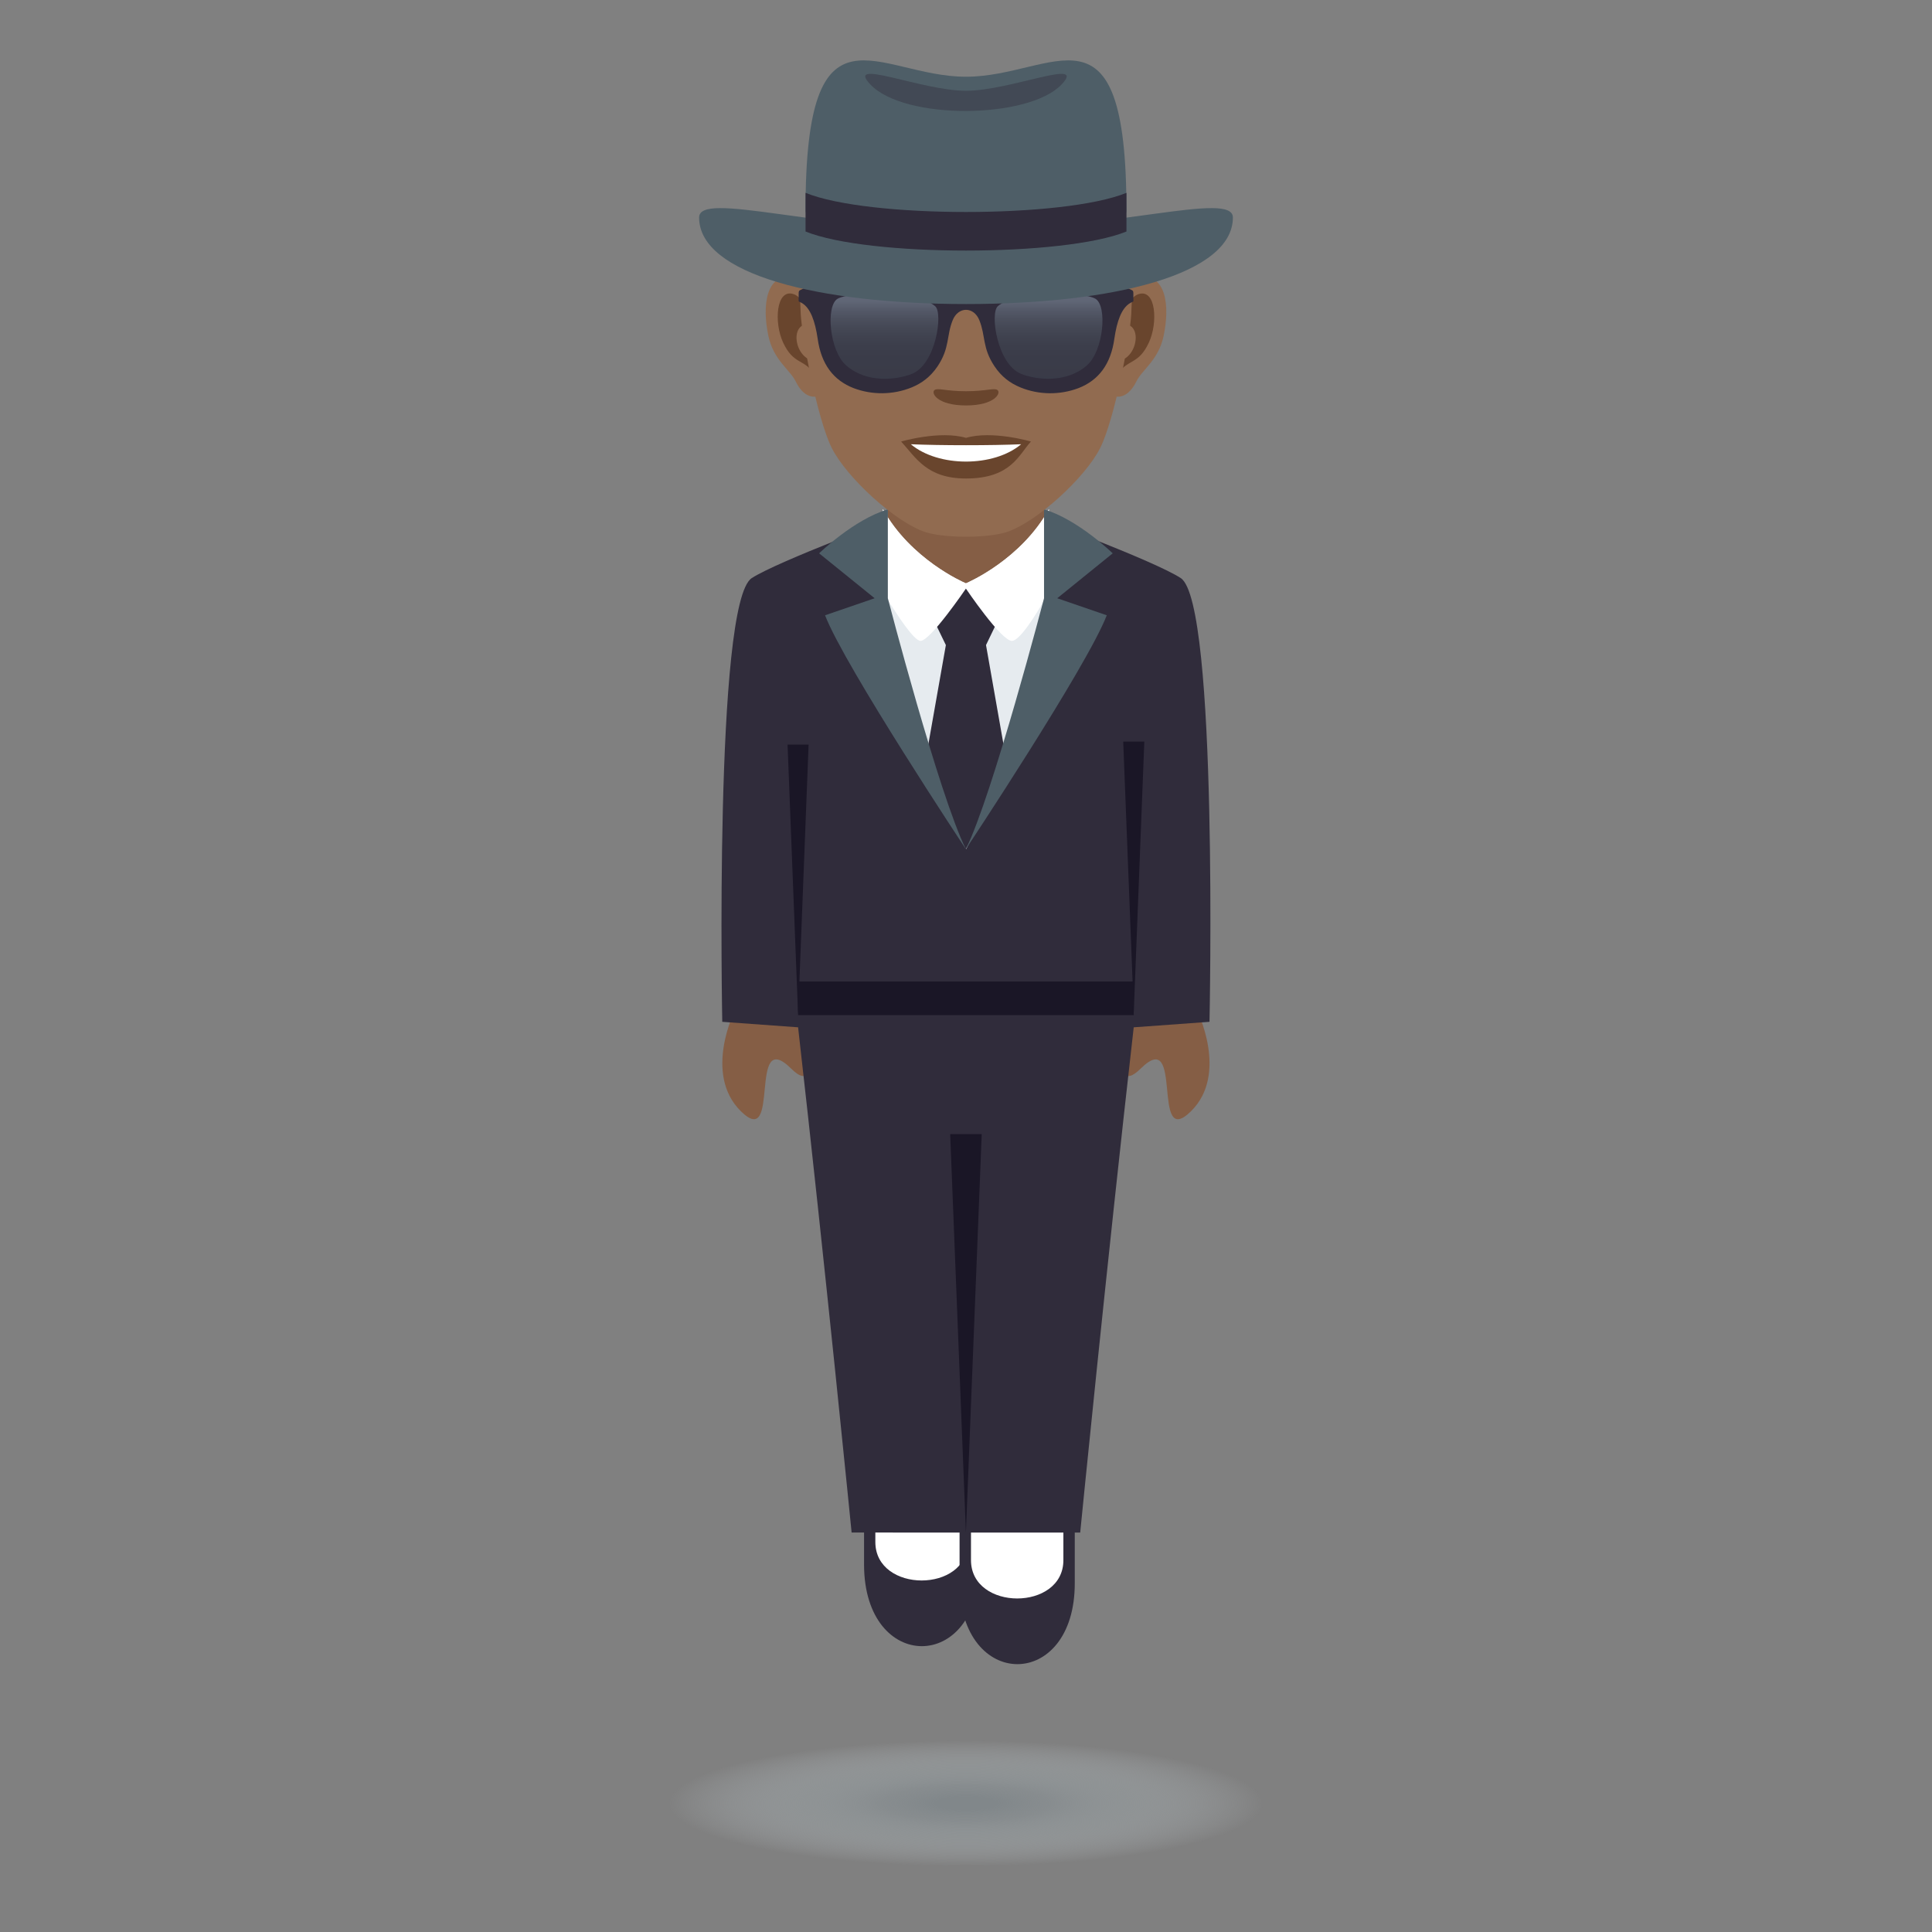 <?xml version="1.0" encoding="utf-8"?>
<!-- Generator: Adobe Illustrator 15.0.0, SVG Export Plug-In . SVG Version: 6.00 Build 0)  -->
<!DOCTYPE svg PUBLIC "-//W3C//DTD SVG 1.1//EN" "http://www.w3.org/Graphics/SVG/1.1/DTD/svg11.dtd">
<svg version="1.1" id="Layer_1" xmlns:x="http://ns.adobe.com/Extensibility/1.0/" xmlns:i="http://ns.adobe.com/AdobeIllustrator/10.0/" xmlns:graph="http://ns.adobe.com/Graphs/1.0/"
	 xmlns="http://www.w3.org/2000/svg" xmlns:xlink="http://www.w3.org/1999/xlink" xmlns:a="http://ns.adobe.com/AdobeSVGViewerExtensions/3.0/"
	 x="0px" y="0px" width="64px" height="64px" viewBox="0 0 64 64" enable-background="new 0 0 64 64" xml:space="preserve">
<rect x="0" y="0" width="64" height="64" fill="#808080" stroke="none"/>
<radialGradient id="SVGID_1_" cx="24.377" cy="59.754" r="9.598" gradientTransform="matrix(1.027 0 0 0.217 6.963 46.773)" gradientUnits="userSpaceOnUse">
	<stop  offset="0.109" style="stop-color:#81878A"/>
	<stop  offset="0.28" style="stop-color:#898F92;stop-opacity:0.809"/>
	<stop  offset="0.55" style="stop-color:#9EA6A9;stop-opacity:0.505"/>
	<stop  offset="0.886" style="stop-color:#C1CACF;stop-opacity:0.128"/>
	<stop  offset="1" style="stop-color:#CFD8DD;stop-opacity:0"/>
	<a:midPointStop  offset="0.109" style="stop-color:#81878A"/>
	<a:midPointStop  offset="0.606" style="stop-color:#81878A"/>
	<a:midPointStop  offset="1" style="stop-color:#CFD8DD;stop-opacity:0"/>
</radialGradient>
<path fill="url(#SVGID_1_)" d="M31.999,61.999c-13.332,0-13.332-4.49,0-4.49C45.333,57.509,45.333,61.999,31.999,61.999z"/>
<path fill="#302C3B" d="M32.437,48.991h-3.814v2.85l0,0c0.01,3.588,3.826,3.586,3.814,0V48.991z"/>
<path fill="#FFFFFF" d="M32.06,48.991h-3.063v2.094l0,0c0.006,1.695,3.066,1.693,3.063,0V48.991z"/>
<path fill="#302C3B" d="M35.603,49.585h-3.816v2.852l0,0c0.012,3.588,3.826,3.586,3.816,0V49.585z"/>
<path fill="#FFFFFF" d="M35.226,49.585h-3.061v2.096l0,0c0.002,1.695,3.064,1.693,3.061,0V49.585z"/>
<path fill="#855E45" d="M37.786,35.399c1.451-1.436,0.322,2.744,1.67,1.41c1.254-1.24,0.189-3.355,0.189-3.355l-2.137-0.379
	C37.509,33.075,36.587,36.587,37.786,35.399z"/>
<path fill="#855E45" d="M26.208,35.399c-1.451-1.438-0.322,2.742-1.668,1.41c-1.256-1.242-0.189-3.355-0.189-3.355l2.137-0.379
	C26.487,33.075,27.407,36.585,26.208,35.399z"/>
<path fill="#302C3B" d="M39.114,19.15c-0.859-0.563-4.828-2.035-4.828-2.035h-4.549c0,0-3.973,1.477-4.834,2.035
	c-1.252,0.811-0.977,14.699-0.977,14.699l2.512,0.182c0.898,7.906,1.773,16.736,1.773,16.736l7.572,0.002
	c0,0,0.873-8.832,1.773-16.738l2.51-0.182C40.067,33.849,40.358,19.962,39.114,19.15z"/>
<polygon fill="#1A1626" points="32.521,37.569 31.997,50.769 31.476,37.569 "/>
<polygon fill="#1A1626" points="37.907,24.566 37.558,33.526 37.208,24.566 "/>
<polygon fill="#1A1626" points="26.786,24.666 26.438,33.626 26.089,24.666 "/>
<rect x="26.438" y="32.513" fill="#1A1626" width="11.119" height="1.113"/>
<rect x="29.411" y="16.681" fill="#855E45" width="5.174" height="2.697"/>
<path fill="#E6EBEF" d="M34.104,23.98c0.629-1.508,0.643-7.113,0.643-7.113c-0.92,1.658-2.648,2.414-2.75,2.457
	c-0.102-0.043-1.828-0.799-2.75-2.457c0,0,0.016,5.605,0.645,7.113l2.113,4.148L34.104,23.98z"/>
<polygon fill="#302C3B" points="33.415,25.64 32.663,21.369 33.015,20.638 31.997,19.425 30.979,20.638 31.333,21.369 30.579,25.64 
	31.995,28.128 "/>
<path fill="#FFFFFF" d="M31.997,19.324c-0.102-0.043-1.828-0.799-2.75-2.457c0,0,0.006,1.412,0.117,2.924
	c0.342,0.564,0.91,1.439,1.131,1.439c0.324,0,1.502-1.732,1.502-1.732s1.168,1.732,1.523,1.732c0.254,0,0.789-0.844,1.109-1.418
	c0.113-1.52,0.117-2.945,0.117-2.945C33.827,18.525,32.099,19.281,31.997,19.324"/>
<path fill="#4E5E67" d="M27.331,20.382l1.643-0.564l-1.84-1.488c0,0,1.148-1.121,2.277-1.457v2.945c0,0,1.689,6.502,2.584,8.311
	C31.995,28.128,27.981,22.072,27.331,20.382z"/>
<path fill="#4E5E67" d="M36.663,20.382l-1.641-0.564l1.838-1.488c0,0-1.148-1.121-2.275-1.457v2.945c0,0-1.695,6.502-2.59,8.311
	C31.995,28.128,36.013,22.072,36.663,20.382z"/>
<path id="Path_1480_" fill="#916B50" d="M37.743,9.169c-0.891,0.107-1.531,3.084-0.973,3.869c0.078,0.111,0.537,0.285,0.877-0.408
	c0.188-0.383,0.73-0.703,0.898-1.496C38.761,10.121,38.626,9.062,37.743,9.169z"/>
<path id="Path_1479_" fill="#916B50" d="M26.257,9.169c0.891,0.107,1.531,3.084,0.973,3.869c-0.078,0.111-0.537,0.285-0.875-0.408
	c-0.189-0.383-0.73-0.703-0.9-1.496C25.239,10.121,25.374,9.062,26.257,9.169z"/>
<path id="Path_1478_" fill="#69452D" d="M37.72,9.742c-0.232,0.072-0.486,0.424-0.623,1.012c0.811-0.174,0.607,1.178-0.098,1.203
	c0.008,0.135,0.016,0.273,0.033,0.422c0.34-0.494,0.684-0.295,1.025-1.029C38.366,10.689,38.292,9.56,37.72,9.742z"/>
<path id="Path_1477_" fill="#69452D" d="M26.903,10.751c-0.137-0.586-0.389-0.939-0.621-1.01c-0.574-0.182-0.648,0.947-0.34,1.607
	c0.342,0.734,0.686,0.535,1.027,1.029c0.016-0.148,0.025-0.287,0.031-0.424C26.304,11.921,26.104,10.587,26.903,10.751z"/>
<path id="Path_1476_" fill="#916B50" d="M32.001,3.447c-3.852,0-5.709,2.914-5.475,6.965c0.047,0.814,0.551,3.475,1.027,4.428
	c0.49,0.977,2.121,2.48,3.123,2.793c0.633,0.195,2.016,0.195,2.646,0c1.002-0.313,2.635-1.816,3.123-2.793
	c0.477-0.953,0.982-3.611,1.029-4.428C37.708,6.361,35.853,3.447,32.001,3.447z"/>
<path id="Path_1475_" fill="#69452D" d="M33.04,12.919c-0.109-0.078-0.369,0.041-1.039,0.041c-0.672,0-0.93-0.119-1.041-0.041
	c-0.131,0.092,0.078,0.512,1.041,0.512C32.962,13.431,33.173,13.011,33.04,12.919z"/>
<path id="Path_1474_" fill="#69452D" d="M32.001,14.505c-0.867-0.254-2.15,0.121-2.15,0.121c0.488,0.533,0.848,1.225,2.15,1.225
	c1.492,0,1.746-0.785,2.15-1.225C34.151,14.626,32.866,14.25,32.001,14.505z"/>
<path id="Path_1473_" fill="#FFFFFF" d="M30.173,14.716c0.908,0.764,2.742,0.768,3.654,0C32.86,14.759,31.147,14.759,30.173,14.716z
	"/>
<path fill="#302C3B" d="M32.763,9.769c-0.436,0.223-1.09,0.223-1.523,0c-0.469-0.242-1.037-0.398-1.717-0.461
	c-0.662-0.061-2.072-0.057-2.775,0.197c-0.084,0.027-0.162,0.066-0.24,0.105c-0.043,0.021-0.051,0.041-0.051,0.121v0.105
	c0,0.203-0.025,0.123,0.115,0.207c0.273,0.166,0.428,0.59,0.514,1.174c0.117,0.85,0.525,1.383,1.193,1.641
	c0.615,0.232,1.305,0.225,1.918-0.023c0.336-0.137,0.629-0.354,0.863-0.703c0.408-0.613,0.287-0.998,0.498-1.523
	c0.184-0.461,0.701-0.461,0.885,0c0.211,0.525,0.092,0.91,0.5,1.523c0.232,0.35,0.527,0.566,0.863,0.703
	c0.609,0.248,1.299,0.256,1.918,0.023c0.666-0.258,1.074-0.791,1.191-1.641c0.084-0.584,0.24-1.008,0.516-1.174
	c0.139-0.084,0.113-0.004,0.113-0.207V9.732c0-0.08-0.008-0.1-0.049-0.121c-0.078-0.039-0.158-0.078-0.24-0.105
	c-0.703-0.254-2.111-0.258-2.777-0.197C33.798,9.371,33.228,9.527,32.763,9.769"/>
<linearGradient id="SVGID_2_" gradientUnits="userSpaceOnUse" x1="34.735" y1="12.548" x2="34.735" y2="9.729">
	<stop  offset="0" style="stop-color:#4E5E67"/>
	<stop  offset="0.234" style="stop-color:#50606A"/>
	<stop  offset="0.381" style="stop-color:#576872"/>
	<stop  offset="0.503" style="stop-color:#647681"/>
	<stop  offset="0.612" style="stop-color:#758A95"/>
	<stop  offset="0.713" style="stop-color:#8CA3B0"/>
	<stop  offset="0.806" style="stop-color:#A7C2D1"/>
	<stop  offset="0.893" style="stop-color:#C7E6F7"/>
	<stop  offset="0.909" style="stop-color:#CEEDFF"/>
	<a:midPointStop  offset="0" style="stop-color:#4E5E67"/>
	<a:midPointStop  offset="0.794" style="stop-color:#4E5E67"/>
	<a:midPointStop  offset="0.909" style="stop-color:#CEEDFF"/>
</linearGradient>
<path opacity="0.3" fill="url(#SVGID_2_)" d="M33.054,10.144c-0.266,0.234-0.023,1.93,0.779,2.244
	c0.502,0.197,1.49,0.314,2.172-0.283c0.559-0.492,0.68-1.977,0.281-2.209C35.853,9.642,33.618,9.642,33.054,10.144z"/>
<linearGradient id="SVGID_3_" gradientUnits="userSpaceOnUse" x1="29.299" y1="12.549" x2="29.299" y2="9.729">
	<stop  offset="0" style="stop-color:#4E5E67"/>
	<stop  offset="0.234" style="stop-color:#50606A"/>
	<stop  offset="0.381" style="stop-color:#576872"/>
	<stop  offset="0.503" style="stop-color:#647681"/>
	<stop  offset="0.612" style="stop-color:#758A95"/>
	<stop  offset="0.713" style="stop-color:#8CA3B0"/>
	<stop  offset="0.806" style="stop-color:#A7C2D1"/>
	<stop  offset="0.893" style="stop-color:#C7E6F7"/>
	<stop  offset="0.909" style="stop-color:#CEEDFF"/>
	<a:midPointStop  offset="0" style="stop-color:#4E5E67"/>
	<a:midPointStop  offset="0.794" style="stop-color:#4E5E67"/>
	<a:midPointStop  offset="0.909" style="stop-color:#CEEDFF"/>
</linearGradient>
<path opacity="0.3" fill="url(#SVGID_3_)" d="M30.981,10.146c0.264,0.232,0.023,1.93-0.781,2.242c-0.5,0.197-1.486,0.316-2.17-0.283
	c-0.559-0.49-0.68-1.977-0.283-2.209C28.185,9.642,30.415,9.642,30.981,10.146z"/>
<path fill="#4E5E67" d="M40.841,7.205c0,1.883-3.957,2.867-8.84,2.867c-4.885,0-8.842-0.984-8.842-2.867
	c0-0.895,3.957,0.426,8.842,0.426C36.882,7.63,40.841,6.31,40.841,7.205z"/>
<path fill="#4E5E67" d="M37.315,6.968c0,1.352-10.631,1.352-10.631,0c0-7.25,2.379-4.426,5.316-4.426
	C34.935,2.542,37.315-0.282,37.315,6.968z"/>
<path opacity="0.4" fill="#302C3B" d="M32.001,3.007c-1.475,0-4.027-1.111-3.166-0.205c1.133,1.188,5.238,1.143,6.328,0
	C36.024,1.896,33.474,3.007,32.001,3.007z"/>
<path fill="#302C3B" d="M26.685,6.388v1.281c2.076,0.842,8.553,0.842,10.631,0V6.388C35.241,7.234,28.759,7.234,26.685,6.388z"/>
</svg>
